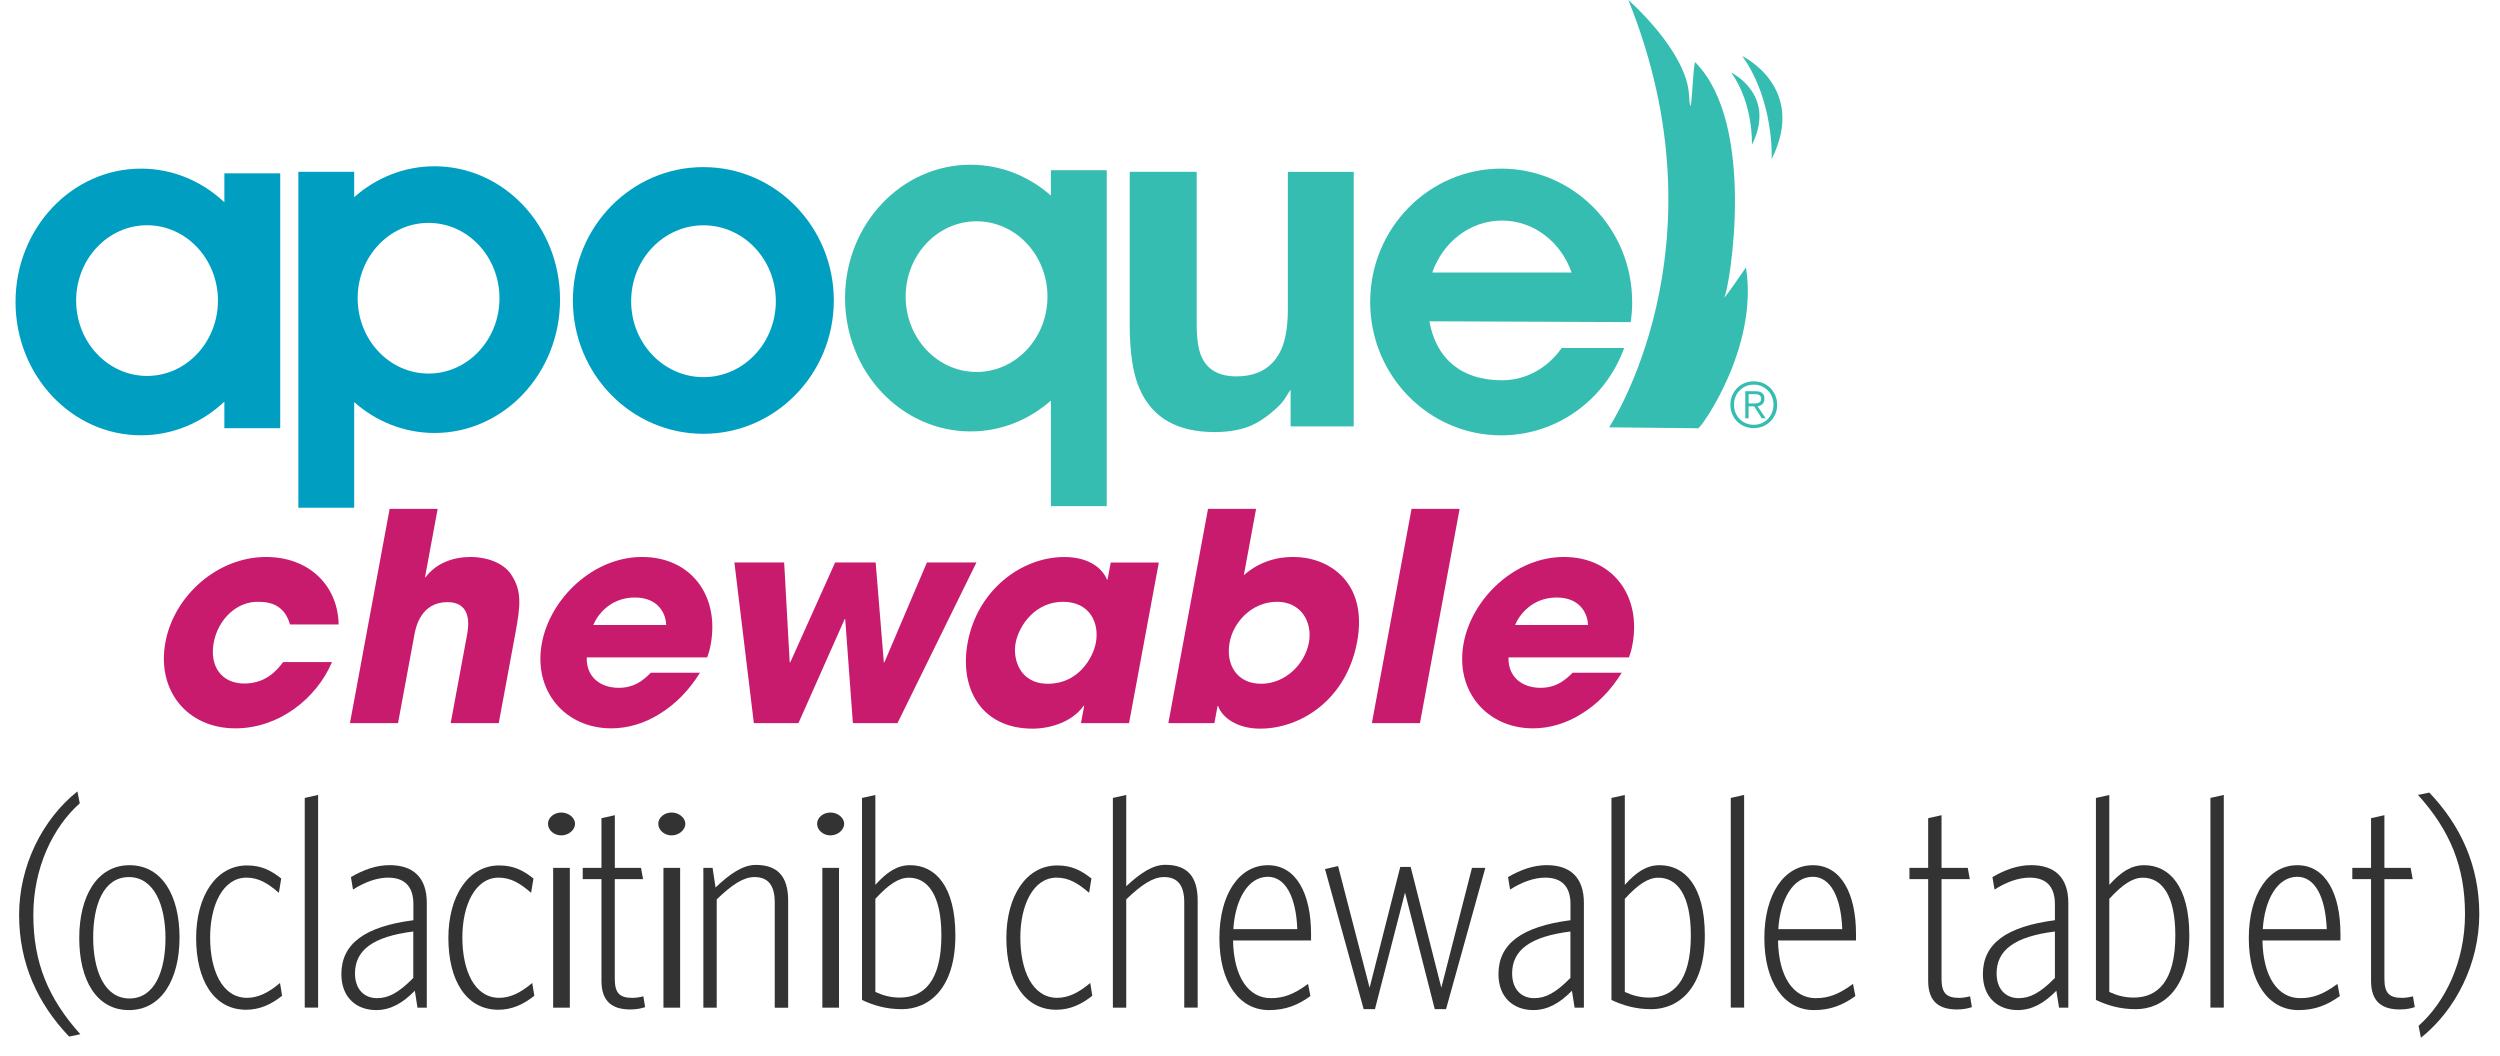 <?xml version="1.0" encoding="utf-8"?>
<svg width="161" height="68" viewBox="0 0 161 68" fill="none" xmlns="http://www.w3.org/2000/svg">
  <g>
    <rect width="161" height="66" transform="translate(0 2)" />
    <g transform="translate(1 0)">
      <g>
        <g>
          <g>
            <g>
              <path d="M0 27.523C0 27.523 7.696 15.983 1.243 0C1.243 0 4.973 3.254 5.15 6.095C5.306 8.601 5.39 3.845 5.564 4.022C9.53 8.047 7.755 18.463 7.457 19.057C7.161 19.65 8.818 17.223 8.818 17.223C9.648 22.373 5.918 27.579 5.741 27.579C5.564 27.579 0 27.52 0 27.52" fill="#36BDB2" transform="translate(102.622 0)" />
              <path d="M1.893 6.63C4.202 2.014 0 0 0 0C2.07 2.9 1.893 6.63 1.893 6.63" fill="#36BDB2" transform="translate(111.204 3.612)" />
              <path d="M1.33 4.656C2.953 1.411 0 0 0 0C1.455 2.036 1.33 4.656 1.33 4.656" fill="#36BDB2" transform="translate(110.492 4.678)" />
              <path d="M0 0.003L0 9.853C0 11.721 0.23 13.135 0.69 14.096C1.511 15.871 3.102 16.76 5.464 16.76C6.285 16.76 7 16.648 7.612 16.424C8.221 16.2 8.855 15.781 9.508 15.168C9.723 14.972 9.909 14.749 10.065 14.494C10.22 14.239 10.319 14.087 10.36 14.034L10.36 16.396L14.425 16.396L14.425 0.003L10.183 0.003L10.183 8.877C10.183 9.925 10.046 10.77 9.775 11.407C9.25 12.585 8.28 13.173 6.863 13.173C5.756 13.173 5.014 12.759 4.634 11.93C4.42 11.46 4.314 10.761 4.314 9.834L4.314 0L0.003 0L0 0.003Z" fill="#36BDB2" transform="translate(71.754 11.065)" />
              <path d="M8.47 13.35C5.949 13.35 3.904 11.177 3.904 8.498C3.904 5.819 5.949 3.646 8.47 3.646C10.991 3.646 13.036 5.819 13.036 8.498C13.036 11.177 10.991 13.35 8.47 13.35M13.449 0.305L13.449 2.166C12.023 0.821 10.145 0 8.085 0C3.618 0 0 3.845 0 8.585C0 13.325 3.618 17.173 8.085 17.173C10.142 17.173 12.023 16.352 13.449 15.007L13.449 16.716L17.046 16.716L17.046 0.301L13.449 0.301L13.449 0.305Z" fill="#009FC2" transform="translate(0 10.86)" />
              <path d="M8.386 13.35C5.862 13.35 3.82 11.177 3.82 8.498C3.82 5.819 5.865 3.646 8.386 3.646C10.907 3.646 12.952 5.819 12.952 8.498C12.952 11.177 10.907 13.35 8.386 13.35M8.768 0C6.801 0 4.998 0.749 3.596 1.989L3.596 0.354L0 0.354L0 21.988L3.596 21.988L3.596 15.187C4.998 16.427 6.801 17.176 8.768 17.176C13.232 17.176 16.853 13.331 16.853 8.588C16.853 3.845 13.232 0 8.768 0" fill="#009FC2" transform="translate(18.214 10.708)" />
              <path d="M8.47 13.347C5.946 13.347 3.904 11.174 3.904 8.495C3.904 5.816 5.949 3.643 8.47 3.643C10.991 3.643 13.036 5.816 13.036 8.495C13.036 11.174 10.991 13.347 8.47 13.347M13.257 0.354L13.257 1.989C11.855 0.749 10.052 0 8.085 0C3.621 0 0 3.845 0 8.588C0 13.331 3.621 17.176 8.085 17.176C10.052 17.176 11.855 16.427 13.257 15.187L13.257 21.988L16.853 21.988L16.853 0.354L13.257 0.354Z" fill="#36BDB2" transform="translate(53.421 10.608)" />
              <path d="M8.411 13.527C5.837 13.527 3.752 11.339 3.752 8.638C3.752 5.937 5.837 3.749 8.411 3.749C10.985 3.749 13.07 5.937 13.07 8.638C13.07 11.339 10.985 13.527 8.411 13.527M8.402 0C3.761 0 0 3.845 0 8.588C0 13.331 3.761 17.176 8.402 17.176C13.042 17.176 16.803 13.331 16.803 8.588C16.803 3.845 13.042 0 8.402 0" fill="#009FC2" transform="translate(35.894 10.761)" />
              <path d="M4 6.689C4.681 4.737 6.431 3.344 8.486 3.344C10.54 3.344 12.293 4.734 12.971 6.689L4 6.689ZM16.872 8.588C16.872 3.845 13.095 0 8.436 0C3.777 0 0 3.845 0 8.588C0 13.331 3.777 17.176 8.436 17.176C12.072 17.176 15.168 14.836 16.356 11.553L12.33 11.553C11.457 12.812 10.061 13.63 8.489 13.63C5.803 13.63 4.23 12.172 3.814 9.831L16.778 9.884C16.84 9.461 16.875 9.033 16.875 8.591" fill="#36BDB2" transform="translate(87.239 10.86)" />
              <path d="M1.65 1.414C1.713 1.414 1.769 1.402 1.815 1.383C1.865 1.365 1.905 1.33 1.936 1.293C1.968 1.25 1.98 1.19 1.98 1.119C1.98 1.057 1.968 1.01 1.946 0.973C1.924 0.936 1.893 0.904 1.853 0.88C1.812 0.858 1.772 0.842 1.722 0.836C1.675 0.83 1.623 0.824 1.567 0.824L1.175 0.824L1.175 1.427L1.458 1.427C1.52 1.427 1.588 1.427 1.65 1.42M0.96 2.378L0.96 0.637L1.629 0.637C1.825 0.637 1.968 0.681 2.061 0.762C2.148 0.845 2.194 0.96 2.194 1.119C2.194 1.197 2.185 1.262 2.16 1.318C2.138 1.377 2.104 1.424 2.064 1.464C2.023 1.501 1.974 1.532 1.924 1.557C1.871 1.579 1.815 1.598 1.756 1.61L2.275 2.384L2.023 2.384L1.532 1.61L1.172 1.61L1.172 2.384L0.957 2.384L0.96 2.378ZM0.998 0.314C0.842 0.382 0.709 0.476 0.594 0.591C0.479 0.706 0.392 0.845 0.326 1.001C0.264 1.159 0.233 1.327 0.233 1.508C0.233 1.688 0.267 1.856 0.326 2.011C0.392 2.17 0.479 2.303 0.594 2.421C0.706 2.539 0.842 2.63 0.998 2.698C1.153 2.763 1.321 2.797 1.508 2.797C1.694 2.797 1.859 2.763 2.011 2.698C2.166 2.63 2.3 2.536 2.415 2.421C2.527 2.306 2.617 2.17 2.679 2.011C2.745 1.853 2.776 1.688 2.776 1.508C2.776 1.327 2.745 1.159 2.679 1.001C2.617 0.845 2.527 0.706 2.415 0.591C2.3 0.476 2.166 0.382 2.011 0.314C1.856 0.246 1.688 0.214 1.508 0.214C1.327 0.214 1.153 0.246 0.998 0.314M2.101 0.115C2.285 0.19 2.443 0.298 2.58 0.435C2.713 0.572 2.819 0.734 2.9 0.917C2.975 1.1 3.012 1.299 3.012 1.511C3.012 1.722 2.975 1.921 2.9 2.101C2.819 2.285 2.713 2.443 2.58 2.58C2.443 2.717 2.285 2.822 2.101 2.897C1.918 2.975 1.716 3.012 1.504 3.012C1.293 3.012 1.091 2.975 0.908 2.897C0.724 2.822 0.566 2.717 0.432 2.58C0.295 2.446 0.19 2.285 0.115 2.101C0.037 1.921 0 1.725 0 1.511C0 1.296 0.037 1.1 0.115 0.917C0.193 0.734 0.298 0.575 0.432 0.435C0.566 0.298 0.724 0.19 0.908 0.115C1.091 0.037 1.293 0 1.504 0C1.716 0 1.918 0.037 2.101 0.115" fill="#36BDB2" transform="translate(110.436 24.558)" />
            </g>
            <g transform="translate(9.553 32.773)">
              <path d="M10.828 6.767C9.833 9.116 7.409 11.037 4.612 11.037C1.478 11.037 -0.47 8.576 0.098 5.498C0.661 2.459 3.483 0 6.579 0C9.321 0 11.204 1.809 11.257 4.345L8.124 4.345C7.919 3.637 7.443 2.891 6.156 2.891C4.699 2.816 3.486 4.028 3.21 5.52C2.93 7.031 3.71 8.15 5.183 8.15C6.47 8.15 7.223 7.404 7.676 6.77L10.828 6.77L10.828 6.767Z" fill="#C91B6E" transform="translate(0 3.096)" />
              <path d="M2.552 8.83417e-15L5.648 8.83417e-15L4.833 4.401L4.871 4.401C5.567 3.469 6.68 3.096 7.78 3.096C8.768 3.096 9.878 3.45 10.385 4.233C11.072 5.259 10.994 6.173 10.652 8.019L9.583 13.797L6.487 13.797L7.531 8.168C7.625 7.665 7.932 6.005 6.272 6.005C4.613 6.005 4.252 7.553 4.159 8.057L3.096 13.797L0 13.797L2.555 0L2.552 8.83417e-15Z" fill="#C91B6E" transform="translate(11.984 0)" />
              <path d="M10.277 7.457C9.559 8.613 8.667 9.508 7.678 10.105C6.705 10.72 5.624 11.037 4.561 11.037C1.596 11.037 -0.475 8.632 0.094 5.558C0.629 2.667 3.398 0 6.55 0C9.702 0 11.551 2.499 10.967 5.648C10.892 6.058 10.824 6.226 10.74 6.468L2.985 6.468C2.945 7.699 3.833 8.426 5.046 8.426C5.997 8.426 6.578 7.998 7.11 7.457L10.28 7.457L10.277 7.457ZM8.104 4.383C8.089 3.767 7.688 2.611 6.084 2.611C4.48 2.611 3.65 3.767 3.408 4.383L8.107 4.383L8.104 4.383Z" fill="#C91B6E" transform="translate(24.248 3.096)" />
              <path d="M3.205 0L3.562 6.431L3.599 6.431L6.487 0L9.098 0L9.623 6.431L9.66 6.431L12.399 0L15.588 0L10.503 10.347L7.631 10.347L7.137 3.655L7.099 3.655L4.125 10.347L1.253 10.347L0 0L3.208 0L3.205 0Z" fill="#C91B6E" transform="translate(36.742 3.45)" />
              <path d="M10.507 10.699L7.411 10.699L7.62 9.58L7.582 9.58C6.874 10.587 5.5 11.053 4.291 11.053C1.008 11.053 -0.434 8.479 0.113 5.517C0.741 2.123 3.579 0 6.336 0C8.033 0 8.832 0.821 9.087 1.455L9.124 1.455L9.329 0.354L12.425 0.354L10.507 10.702L10.507 10.699ZM5.288 8.162C7.228 8.162 8.182 6.521 8.372 5.514C8.602 4.265 8.002 2.884 6.249 2.884C4.496 2.884 3.417 4.376 3.2 5.551C3.019 6.521 3.424 8.162 5.288 8.162L5.288 8.162Z" fill="#C91B6E" transform="translate(51.65 3.099)" />
              <path d="M2.555 8.83417e-15L5.651 8.83417e-15L4.861 4.271C6.179 3.096 7.652 3.096 8.081 3.096C10.245 3.096 12.884 4.644 12.159 8.557C11.469 12.287 8.532 14.152 5.903 14.152C4.448 14.152 3.459 13.443 3.208 12.697L3.17 12.697L2.965 13.797L0 13.797L2.555 0L2.555 8.83417e-15ZM5.971 11.261C7.556 11.261 8.799 9.974 9.051 8.613C9.3 7.27 8.532 5.983 7.003 5.983C5.362 5.983 4.184 7.307 3.947 8.594C3.68 10.03 4.423 11.261 5.971 11.261L5.971 11.261Z" fill="#C91B6E" transform="translate(64.688 0)" />
              <path d="M2.555 0L5.651 0L3.096 13.797L0 13.797L2.555 8.83417e-15L2.555 0Z" fill="#C91B6E" transform="translate(77.795 0)" />
              <path d="M10.277 7.457C9.559 8.613 8.667 9.508 7.678 10.105C6.706 10.72 5.624 11.037 4.561 11.037C1.596 11.037 -0.475 8.632 0.094 5.558C0.629 2.667 3.398 0 6.55 0C9.702 0 11.551 2.499 10.967 5.648C10.892 6.058 10.824 6.226 10.74 6.468L2.985 6.468C2.945 7.699 3.833 8.426 5.046 8.426C5.997 8.426 6.578 7.998 7.11 7.457L10.28 7.457L10.277 7.457ZM8.107 4.383C8.092 3.767 7.691 2.611 6.087 2.611C4.483 2.611 3.653 3.767 3.411 4.383L8.11 4.383L8.107 4.383Z" fill="#C91B6E" transform="translate(83.61 3.096)" />
            </g>
            <g transform="translate(0.23 50.966)">
              <path d="M3.22 15.787C1.209 13.679 0 11.093 0 7.951C0 4.808 1.495 1.8 3.755 0L3.907 0.768C2.201 2.281 0.917 4.886 0.917 7.954C0.917 11.022 1.874 13.338 3.944 15.638L3.217 15.79L3.22 15.787Z" fill="#333333" />
              <path d="M3.198 9.331C1.11 9.331 0 7.395 0 4.693C0 1.992 1.15 0 3.239 0C5.328 0 6.459 1.955 6.459 4.656C6.459 7.357 5.29 9.331 3.201 9.331L3.198 9.331ZM3.198 0.765C1.57 0.765 0.898 2.546 0.898 4.653C0.898 6.76 1.607 8.582 3.236 8.582C4.864 8.582 5.554 6.801 5.554 4.693C5.554 2.586 4.827 0.765 3.198 0.765Z" fill="#333333" transform="translate(3.873 4.753)" />
              <path d="M3.22 9.294C1.131 9.294 0 7.379 0 4.675C0 1.971 1.284 0 3.276 0C4.215 0 4.827 0.326 5.48 0.842L5.328 1.762C4.619 1.15 4.025 0.786 3.239 0.786C1.744 0.786 0.901 2.53 0.901 4.638C0.901 6.745 1.669 8.526 3.276 8.526C3.985 8.526 4.656 8.2 5.402 7.569L5.536 8.392C4.864 8.93 4.118 9.294 3.217 9.294L3.22 9.294Z" fill="#333333" transform="translate(11.401 4.768)" />
              <path d="M0 13.701L0 0.193L0.861 0L0.861 13.698L0 13.698L0 13.701Z" fill="#333333" transform="translate(18.395 0.227)" />
              <path d="M4.902 9.179L4.731 8.088C3.963 8.874 3.18 9.334 2.241 9.334C0.995 9.334 0 8.548 0 7.015C0 5.06 1.514 3.951 4.638 3.547L4.638 2.511C4.638 1.343 4.044 0.805 3.009 0.805C2.319 0.805 1.532 1.072 0.749 1.573L0.615 0.768C1.439 0.289 2.263 0 3.105 0C4.638 0 5.502 0.805 5.502 2.434L5.502 9.179L4.908 9.179L4.902 9.179ZM4.631 4.274C2.027 4.6 0.877 5.48 0.877 6.975C0.877 7.991 1.47 8.566 2.294 8.566C3.003 8.566 3.655 8.259 4.631 7.264L4.631 4.274L4.631 4.274Z" fill="#333333" transform="translate(20.754 4.749)" />
              <path d="M3.22 9.294C1.131 9.294 0 7.379 0 4.675C0 1.971 1.284 0 3.276 0C4.215 0 4.827 0.326 5.48 0.842L5.328 1.762C4.619 1.15 4.025 0.786 3.239 0.786C1.744 0.786 0.901 2.53 0.901 4.638C0.901 6.745 1.669 8.526 3.276 8.526C3.985 8.526 4.656 8.2 5.402 7.569L5.536 8.392C4.864 8.93 4.118 9.294 3.217 9.294L3.22 9.294Z" fill="#333333" transform="translate(27.645 4.768)" />
              <path d="M0.86 1.473C0.384 1.473 0 1.128 0 0.727C0 0.326 0.384 0 0.86 0C1.337 0 1.744 0.345 1.744 0.727C1.744 1.11 1.337 1.473 0.86 1.473ZM0.333 12.567L0.333 3.562L1.407 3.562L1.407 12.567L0.333 12.567Z" fill="#333333" transform="translate(34.06 1.361)" />
              <path d="M3.065 12.511C1.955 12.511 1.206 12.051 1.206 10.671L1.206 4.118L0 4.118L0 3.391L1.206 3.391L1.206 0.193L2.067 0L2.067 3.391L3.752 3.391L3.885 4.118L2.064 4.118L2.064 10.537C2.064 11.476 2.39 11.765 3.214 11.765C3.444 11.765 3.73 11.709 3.904 11.668L4.019 12.358C3.808 12.436 3.481 12.511 3.062 12.511L3.065 12.511Z" fill="#333333" transform="translate(36.298 1.532)" />
              <path d="M0.86 1.473C0.384 1.473 0 1.128 0 0.727C0 0.326 0.384 0 0.86 0C1.337 0 1.744 0.345 1.744 0.727C1.744 1.11 1.337 1.473 0.86 1.473ZM0.333 12.567L0.333 3.562L1.407 3.562L1.407 12.567L0.333 12.567Z" fill="#333333" transform="translate(41.163 1.361)" />
              <path d="M4.597 9.194L4.597 2.412C4.597 1.321 4.174 0.783 3.295 0.783C2.586 0.783 1.859 1.262 0.861 2.219L0.861 9.194L0 9.194L0 0.19L0.594 0.19L0.786 1.455C1.706 0.572 2.549 0 3.372 0C4.771 0 5.461 0.727 5.461 2.3L5.461 9.197L4.6 9.197L4.597 9.194Z" fill="#333333" transform="translate(44.066 4.734)" />
              <path d="M0.86 1.473C0.384 1.473 0 1.128 0 0.727C0 0.326 0.384 0 0.86 0C1.337 0 1.744 0.345 1.744 0.727C1.744 1.11 1.337 1.473 0.86 1.473ZM0.337 12.567L0.337 3.562L1.41 3.562L1.41 12.567L0.337 12.567Z" fill="#333333" transform="translate(51.392 1.361)" />
              <path d="M2.549 13.794C1.573 13.794 0.768 13.564 0 13.201L0 0.193L0.861 0L0.861 5.788C1.607 4.964 2.26 4.522 3.102 4.522C4.731 4.522 6.014 5.884 6.014 9.045C6.014 12.436 4.348 13.797 2.546 13.797L2.549 13.794ZM3.027 5.328C2.356 5.328 1.706 5.769 0.861 6.689L0.861 12.685C1.358 12.915 1.859 13.048 2.431 13.048C3.963 13.048 5.113 12.013 5.113 9.045C5.113 6.44 4.23 5.328 3.024 5.328L3.027 5.328Z" fill="#333333" transform="translate(54.282 0.23)" />
              <path d="M3.22 9.294C1.131 9.294 0 7.379 0 4.675C0 1.971 1.284 0 3.276 0C4.215 0 4.827 0.326 5.48 0.842L5.328 1.762C4.619 1.15 4.025 0.786 3.239 0.786C1.744 0.786 0.901 2.53 0.901 4.638C0.901 6.745 1.669 8.526 3.276 8.526C3.985 8.526 4.656 8.2 5.402 7.569L5.536 8.392C4.864 8.93 4.118 9.294 3.217 9.294L3.22 9.294Z" fill="#333333" transform="translate(63.579 4.768)" />
              <path d="M4.597 13.701L4.597 6.919C4.597 5.828 4.174 5.29 3.295 5.29C2.586 5.29 1.859 5.769 0.861 6.726L0.861 13.701L0 13.701L0 0.193L0.861 0L0.861 5.881C1.762 5.038 2.567 4.501 3.372 4.501C4.771 4.501 5.461 5.228 5.461 6.801L5.461 13.698L4.6 13.698L4.597 13.701Z" fill="#333333" transform="translate(70.439 0.227)" />
              <path d="M0.88 4.846C0.917 7.165 1.856 8.563 3.313 8.563C4.156 8.563 4.827 8.296 5.71 7.643L5.862 8.43C5.057 9.005 4.271 9.331 3.198 9.331C1.262 9.331 0 7.531 0 4.693C0 1.856 1.284 0 3.124 0C4.964 0 5.903 1.859 5.903 4.426L5.903 4.849L0.883 4.849L0.88 4.846ZM0.898 4.118L5.017 4.118C4.939 2.03 4.249 0.746 3.121 0.746C1.818 0.746 1.013 2.26 0.898 4.118Z" fill="#333333" transform="translate(77.299 4.753)" />
              <path d="M7.795 9.216L7.068 9.216L5.153 1.706L3.217 9.216L2.49 9.216L0 0.193L0.842 0L2.872 7.836L4.846 0.056L5.517 0.056L7.491 7.836L9.465 0.115L10.326 0.115L7.795 9.216L7.795 9.216Z" fill="#333333" transform="translate(84.1 4.808)" />
              <path d="M4.902 9.179L4.731 8.088C3.963 8.874 3.18 9.334 2.241 9.334C0.995 9.334 0 8.548 0 7.015C0 5.06 1.514 3.951 4.638 3.547L4.638 2.511C4.638 1.343 4.044 0.805 3.009 0.805C2.319 0.805 1.532 1.072 0.749 1.573L0.615 0.768C1.439 0.289 2.263 0 3.105 0C4.638 0 5.502 0.805 5.502 2.434L5.502 9.179L4.908 9.179L4.902 9.179ZM4.634 4.274C2.03 4.6 0.88 5.48 0.88 6.975C0.88 7.991 1.473 8.566 2.297 8.566C3.006 8.566 3.658 8.259 4.634 7.264L4.634 4.274L4.634 4.274Z" fill="#333333" transform="translate(95.271 4.749)" />
              <path d="M2.549 13.794C1.573 13.794 0.768 13.564 0 13.201L0 0.193L0.861 0L0.861 5.788C1.607 4.964 2.26 4.522 3.102 4.522C4.731 4.522 6.014 5.884 6.014 9.045C6.014 12.436 4.348 13.797 2.546 13.797L2.549 13.794ZM3.027 5.328C2.356 5.328 1.706 5.769 0.861 6.689L0.861 12.685C1.358 12.915 1.859 13.048 2.431 13.048C3.963 13.048 5.113 12.013 5.113 9.045C5.113 6.44 4.233 5.328 3.024 5.328L3.027 5.328Z" fill="#333333" transform="translate(102.547 0.23)" />
              <path d="M0 13.701L0 0.193L0.861 0L0.861 13.698L0 13.698L0 13.701Z" fill="#333333" transform="translate(110.231 0.227)" />
              <path d="M0.88 4.846C0.917 7.165 1.856 8.563 3.313 8.563C4.156 8.563 4.827 8.296 5.71 7.643L5.862 8.43C5.057 9.005 4.271 9.331 3.198 9.331C1.262 9.331 0 7.531 0 4.693C0 1.856 1.284 0 3.124 0C4.964 0 5.903 1.859 5.903 4.426L5.903 4.849L0.883 4.849L0.88 4.846ZM0.898 4.118L5.017 4.118C4.939 2.03 4.249 0.746 3.121 0.746C1.818 0.746 1.013 2.26 0.898 4.118Z" fill="#333333" transform="translate(112.394 4.753)" />
              <path d="M3.065 12.511C1.952 12.511 1.206 12.051 1.206 10.671L1.206 4.118L0 4.118L0 3.391L1.206 3.391L1.206 0.193L2.067 0L2.067 3.391L3.755 3.391L3.888 4.118L2.067 4.118L2.067 10.537C2.067 11.476 2.393 11.765 3.217 11.765C3.447 11.765 3.733 11.709 3.907 11.668L4.022 12.358C3.811 12.436 3.484 12.511 3.065 12.511L3.065 12.511Z" fill="#333333" transform="translate(121.738 1.532)" />
              <path d="M4.905 9.179L4.731 8.088C3.963 8.874 3.18 9.334 2.241 9.334C0.995 9.334 0 8.548 0 7.015C0 5.06 1.514 3.951 4.638 3.547L4.638 2.511C4.638 1.343 4.044 0.805 3.009 0.805C2.319 0.805 1.532 1.072 0.749 1.573L0.615 0.768C1.439 0.289 2.263 0 3.105 0C4.638 0 5.502 0.805 5.502 2.434L5.502 9.179L4.908 9.179L4.905 9.179ZM4.638 4.274C2.033 4.6 0.883 5.48 0.883 6.975C0.883 7.991 1.476 8.566 2.3 8.566C3.009 8.566 3.662 8.259 4.638 7.264L4.638 4.274L4.638 4.274Z" fill="#333333" transform="translate(126.468 4.749)" />
              <path d="M2.549 13.794C1.573 13.794 0.768 13.564 0 13.201L0 0.193L0.861 0L0.861 5.788C1.607 4.964 2.26 4.522 3.102 4.522C4.731 4.522 6.014 5.884 6.014 9.045C6.014 12.436 4.348 13.797 2.546 13.797L2.549 13.794ZM3.027 5.328C2.356 5.328 1.706 5.769 0.861 6.689L0.861 12.685C1.358 12.915 1.856 13.048 2.431 13.048C3.963 13.048 5.113 12.013 5.113 9.045C5.113 6.44 4.23 5.328 3.024 5.328L3.027 5.328Z" fill="#333333" transform="translate(133.748 0.23)" />
              <path d="M0 13.701L0 0.193L0.861 0L0.861 13.698L0 13.698L0 13.701Z" fill="#333333" transform="translate(141.121 0.227)" />
              <path d="M0.88 4.846C0.917 7.165 1.856 8.563 3.313 8.563C4.156 8.563 4.827 8.296 5.71 7.643L5.862 8.43C5.057 9.005 4.271 9.331 3.198 9.331C1.262 9.331 0 7.531 0 4.693C0 1.856 1.284 0 3.124 0C4.964 0 5.903 1.859 5.903 4.426L5.903 4.849L0.883 4.849L0.88 4.846ZM0.901 4.118L5.02 4.118C4.942 2.03 4.252 0.746 3.124 0.746C1.821 0.746 1.016 2.26 0.901 4.118Z" fill="#333333" transform="translate(143.592 4.753)" />
              <path d="M3.065 12.511C1.952 12.511 1.206 12.051 1.206 10.671L1.206 4.118L0 4.118L0 3.391L1.206 3.391L1.206 0.193L2.067 0L2.067 3.391L3.755 3.391L3.888 4.118L2.067 4.118L2.067 10.537C2.067 11.476 2.393 11.765 3.217 11.765C3.447 11.765 3.733 11.709 3.907 11.668L4.022 12.358C3.811 12.436 3.484 12.511 3.065 12.511L3.065 12.511Z" fill="#333333" transform="translate(150.259 1.532)" />
              <path d="M0.19 15.79L0.037 15.022C1.744 13.508 3.027 10.904 3.027 7.836C3.027 4.768 2.07 2.452 0 0.152L0.727 0C2.738 2.107 3.947 4.693 3.947 7.836C3.947 10.978 2.452 13.987 0.193 15.787L0.19 15.79Z" fill="#333333" transform="translate(154.489 0.075)" />
            </g>
          </g>
        </g>
      </g>
    </g>
  </g>
</svg>